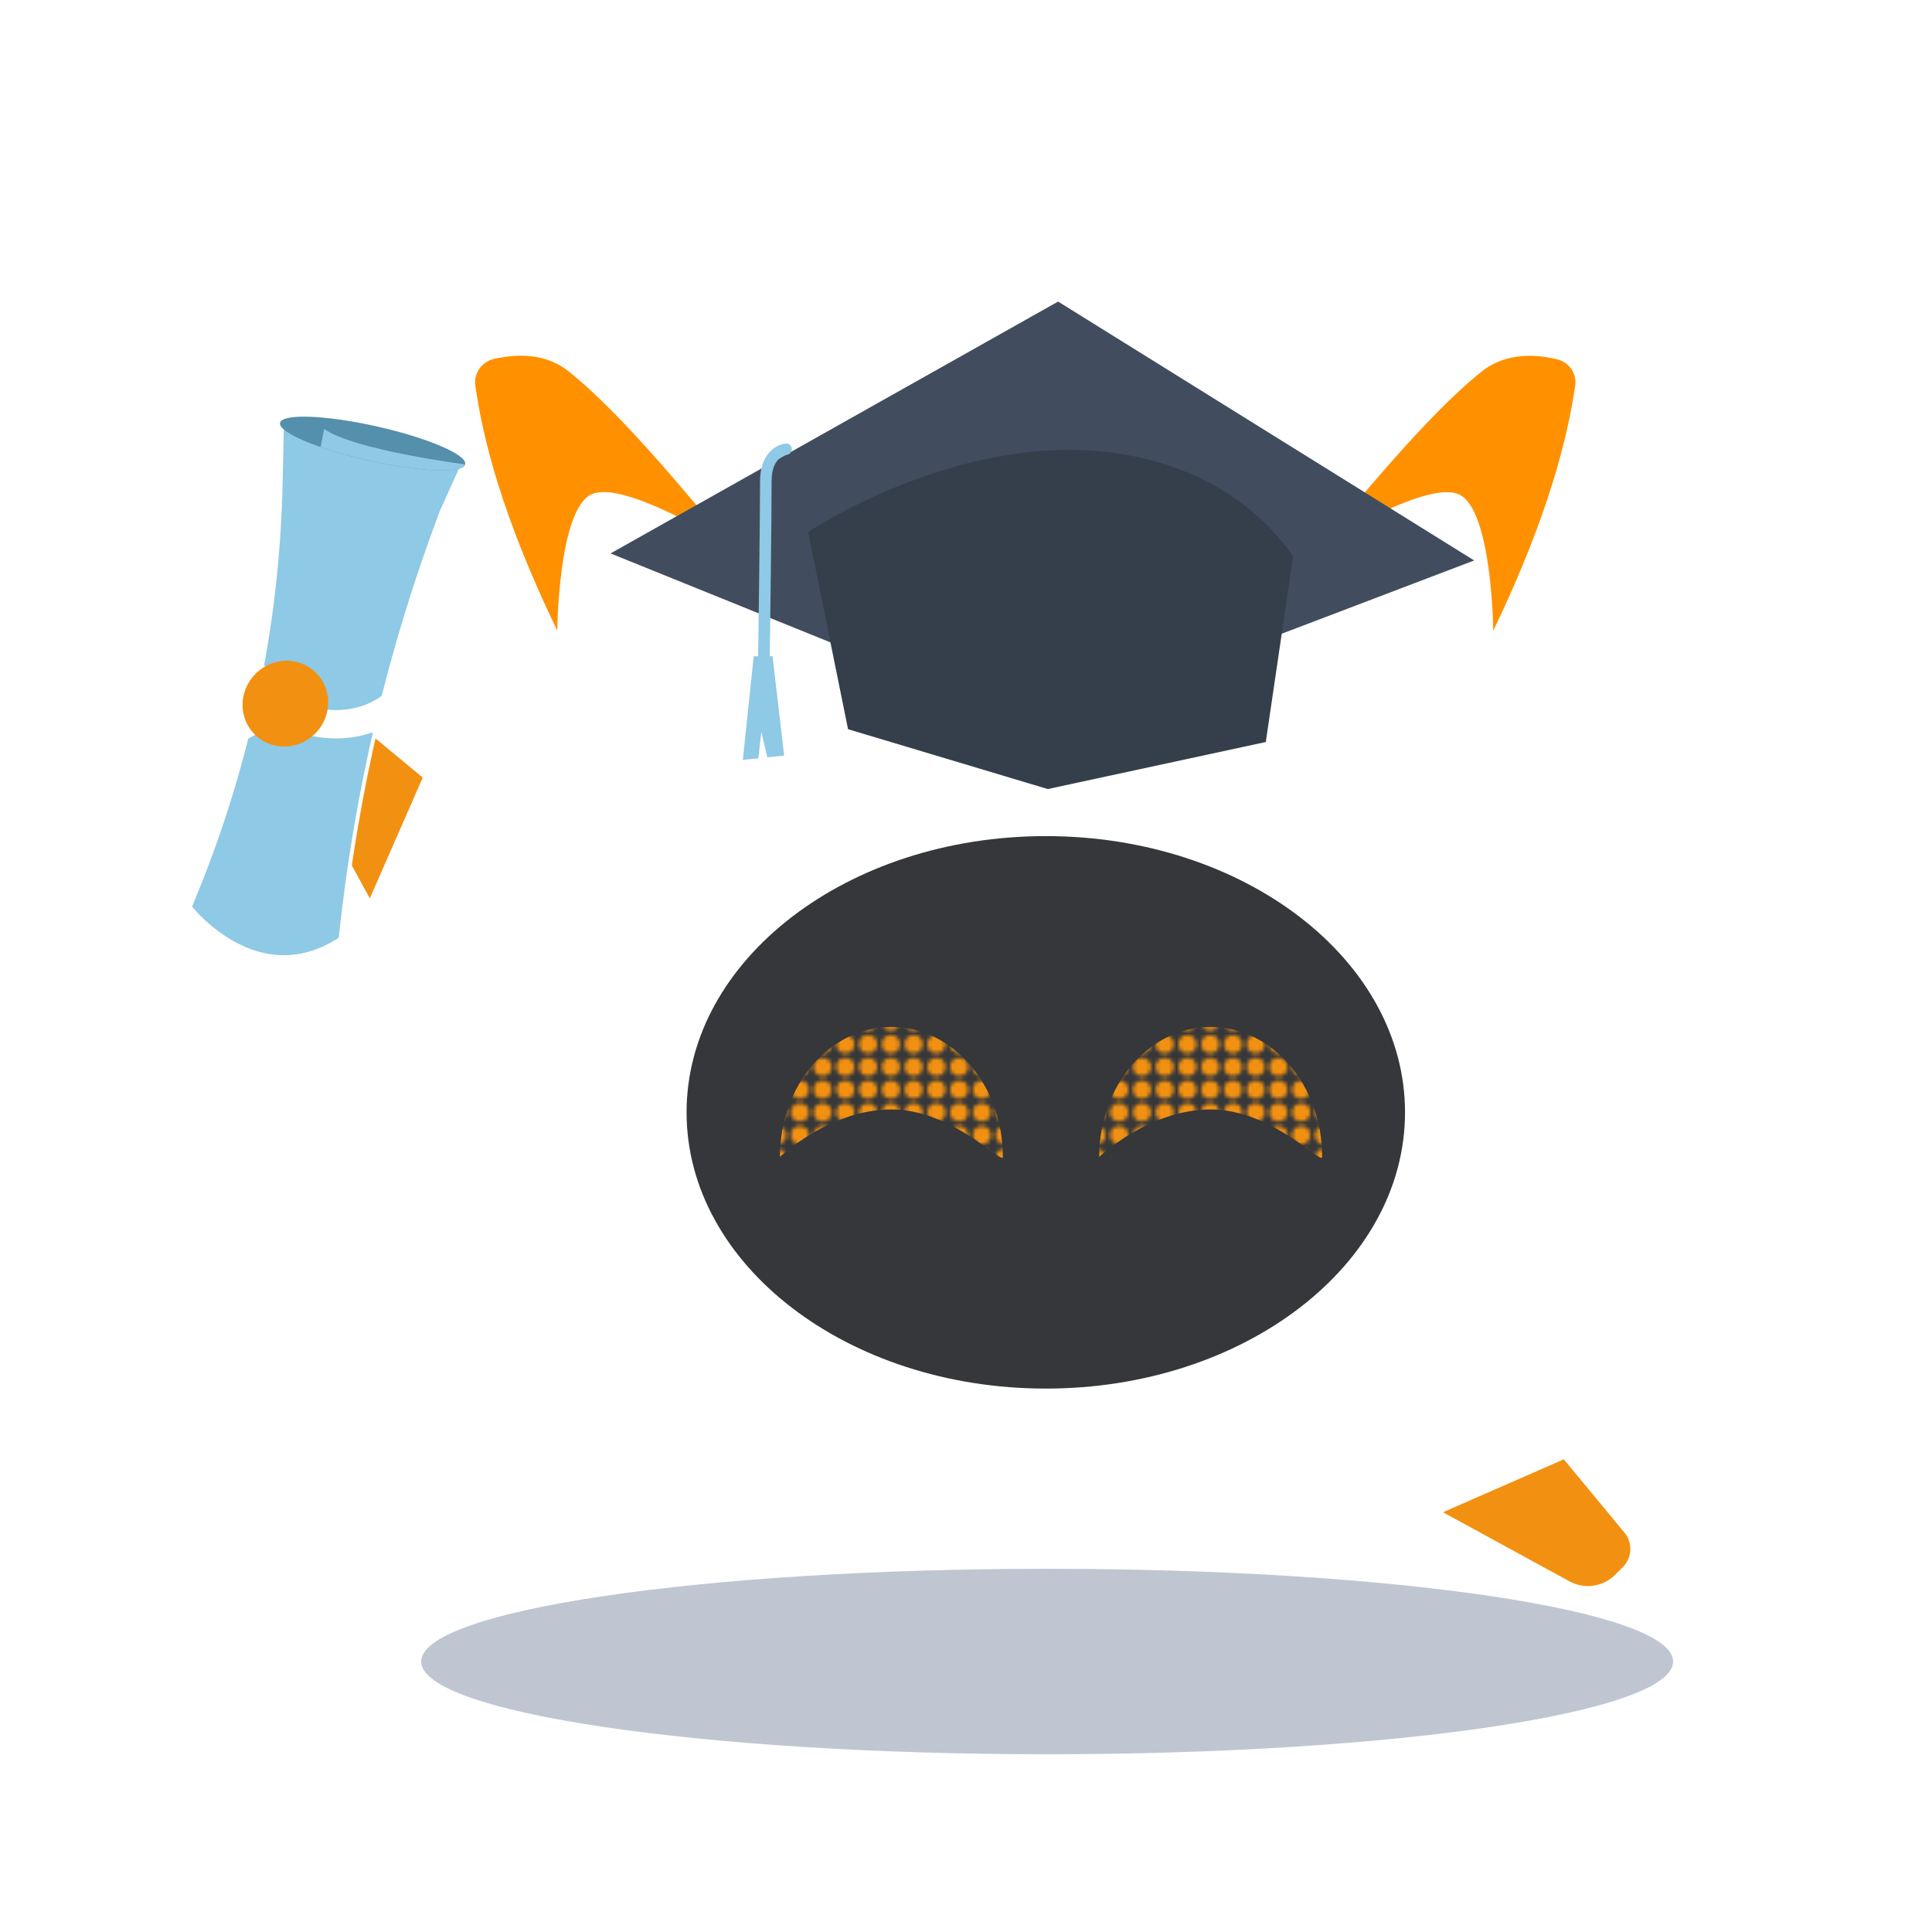 <svg width="500" height="500" viewBox="0 0 500 500" fill="none" xmlns="http://www.w3.org/2000/svg">
<g clip-path="url(#clip0_2831_24437)">
<path d="M271 454C181.53 454 109 443.255 109 430C109 416.745 181.53 406 271 406C360.47 406 433 416.745 433 430C433 443.255 360.47 454 271 454Z" fill="#A4AFBF" fill-opacity="0.7"/>
<g filter="url(#filter0_d_2831_24437)">
<path d="M122.992 96.023C126.511 128.202 159.879 193.058 179.933 223.546L236.344 205.632C206.561 153.116 173.26 117.918 148.923 93.8C143.378 88.326 135.111 86.635 127.839 89.454L127.009 89.786C124.42 90.781 122.693 93.269 122.992 96.023Z" fill="white"/>
<path d="M123.004 95.724C124.93 109.325 129.777 129.263 144.22 159.22C144.22 159.22 144.486 128.036 153.019 123.955C161.552 119.875 189.508 137.623 189.508 137.623C179.58 126.211 161.651 103.619 147.076 92.041C142.195 88.16 135.72 87.364 129.578 88.558L127.951 88.856C124.764 89.553 122.572 92.506 123.004 95.724Z" fill="#FF9100"/>
</g>
<g filter="url(#filter1_d_2831_24437)">
<path d="M407.615 96.023C404.095 128.202 370.727 193.058 350.673 223.546L294.263 205.632C324.045 153.116 357.347 117.918 381.684 93.8C387.229 88.326 395.496 86.635 402.767 89.454L403.597 89.786C406.187 90.781 407.914 93.269 407.615 96.023Z" fill="white"/>
<path d="M407.665 95.722C405.773 108.925 400.792 129.427 386.449 159.251C386.449 159.251 386.183 128.067 377.65 123.986C369.118 119.906 341.128 137.654 341.128 137.654C351.056 126.242 368.985 103.65 383.56 92.073C388.441 88.191 394.916 87.395 401.058 88.589L402.685 88.921C405.905 89.551 408.13 92.504 407.665 95.722Z" fill="#FF9100"/>
</g>
<g filter="url(#filter2_d_2831_24437)">
<g filter="url(#filter3_d_2831_24437)">
<path d="M156.589 279.606C156.589 334.543 207.554 379.063 270.439 379.063C333.324 379.063 384.289 334.543 384.289 279.606C384.289 224.669 333.324 180.148 270.439 180.148C207.554 180.148 156.589 224.669 156.589 279.606Z" fill="white"/>
</g>
</g>
<path d="M270.651 359.365C219.308 359.365 177.686 327.357 177.686 287.874C177.686 248.39 219.308 216.383 270.651 216.383C321.995 216.383 363.617 248.39 363.617 287.874C363.617 327.357 321.995 359.365 270.651 359.365Z" fill="#35373A"/>
<mask id="mask0_2831_24437" style="mask-type:luminance" maskUnits="userSpaceOnUse" x="281" y="262" width="64" height="41">
<ellipse cx="2.355" cy="2.353" rx="2.355" ry="2.353" transform="matrix(-1 0 0 1 339.117 262)" fill="white"/>
<ellipse cx="2.355" cy="2.353" rx="2.355" ry="2.353" transform="matrix(-1 0 0 1 339.117 267.883)" fill="white"/>
<ellipse cx="2.355" cy="2.353" rx="2.355" ry="2.353" transform="matrix(-1 0 0 1 339.117 273.766)" fill="white"/>
<ellipse cx="2.355" cy="2.353" rx="2.355" ry="2.353" transform="matrix(-1 0 0 1 339.117 279.648)" fill="white"/>
<ellipse cx="2.355" cy="2.353" rx="2.355" ry="2.353" transform="matrix(-1 0 0 1 339.117 285.531)" fill="white"/>
<ellipse cx="2.355" cy="2.353" rx="2.355" ry="2.353" transform="matrix(-1 0 0 1 333.227 262)" fill="white"/>
<ellipse cx="2.355" cy="2.353" rx="2.355" ry="2.353" transform="matrix(-1 0 0 1 333.227 267.883)" fill="white"/>
<ellipse cx="2.355" cy="2.353" rx="2.355" ry="2.353" transform="matrix(-1 0 0 1 333.227 273.766)" fill="white"/>
<ellipse cx="2.355" cy="2.353" rx="2.355" ry="2.353" transform="matrix(-1 0 0 1 333.227 279.648)" fill="white"/>
<ellipse cx="2.355" cy="2.353" rx="2.355" ry="2.353" transform="matrix(-1 0 0 1 333.227 285.531)" fill="white"/>
<ellipse cx="2.355" cy="2.353" rx="2.355" ry="2.353" transform="matrix(-1 0 0 1 345 262)" fill="white"/>
<ellipse cx="2.355" cy="2.353" rx="2.355" ry="2.353" transform="matrix(-1 0 0 1 345 267.883)" fill="white"/>
<ellipse cx="2.355" cy="2.353" rx="2.355" ry="2.353" transform="matrix(-1 0 0 1 345 273.766)" fill="white"/>
<ellipse cx="2.355" cy="2.353" rx="2.355" ry="2.353" transform="matrix(-1 0 0 1 345 279.648)" fill="white"/>
<ellipse cx="2.355" cy="2.353" rx="2.355" ry="2.353" transform="matrix(-1 0 0 1 345 285.531)" fill="white"/>
<ellipse cx="2.355" cy="2.353" rx="2.355" ry="2.353" transform="matrix(-1 0 0 1 327.344 262)" fill="white"/>
<ellipse cx="2.355" cy="2.353" rx="2.355" ry="2.353" transform="matrix(-1 0 0 1 327.344 267.883)" fill="white"/>
<ellipse cx="2.355" cy="2.353" rx="2.355" ry="2.353" transform="matrix(-1 0 0 1 327.344 273.766)" fill="white"/>
<ellipse cx="2.355" cy="2.353" rx="2.355" ry="2.353" transform="matrix(-1 0 0 1 327.344 279.648)" fill="white"/>
<ellipse cx="2.355" cy="2.353" rx="2.355" ry="2.353" transform="matrix(-1 0 0 1 327.344 285.531)" fill="white"/>
<ellipse cx="2.355" cy="2.353" rx="2.355" ry="2.353" transform="matrix(-1 0 0 1 315.562 262)" fill="white"/>
<ellipse cx="2.355" cy="2.353" rx="2.355" ry="2.353" transform="matrix(-1 0 0 1 315.562 267.883)" fill="white"/>
<ellipse cx="2.355" cy="2.353" rx="2.355" ry="2.353" transform="matrix(-1 0 0 1 315.562 273.766)" fill="white"/>
<ellipse cx="2.355" cy="2.353" rx="2.355" ry="2.353" transform="matrix(-1 0 0 1 315.562 279.648)" fill="white"/>
<ellipse cx="2.355" cy="2.353" rx="2.355" ry="2.353" transform="matrix(-1 0 0 1 315.562 285.531)" fill="white"/>
<ellipse cx="2.355" cy="2.353" rx="2.355" ry="2.353" transform="matrix(-1 0 0 1 297.906 262)" fill="white"/>
<ellipse cx="2.355" cy="2.353" rx="2.355" ry="2.353" transform="matrix(-1 0 0 1 297.906 267.883)" fill="white"/>
<ellipse cx="2.355" cy="2.353" rx="2.355" ry="2.353" transform="matrix(-1 0 0 1 297.906 273.766)" fill="white"/>
<ellipse cx="2.355" cy="2.353" rx="2.355" ry="2.353" transform="matrix(-1 0 0 1 297.906 279.648)" fill="white"/>
<ellipse cx="2.355" cy="2.353" rx="2.355" ry="2.353" transform="matrix(-1 0 0 1 297.906 285.531)" fill="white"/>
<ellipse cx="2.355" cy="2.353" rx="2.355" ry="2.353" transform="matrix(-1 0 0 1 309.672 262)" fill="white"/>
<ellipse cx="2.355" cy="2.353" rx="2.355" ry="2.353" transform="matrix(-1 0 0 1 309.672 267.883)" fill="white"/>
<ellipse cx="2.355" cy="2.353" rx="2.355" ry="2.353" transform="matrix(-1 0 0 1 309.672 273.766)" fill="white"/>
<ellipse cx="2.355" cy="2.353" rx="2.355" ry="2.353" transform="matrix(-1 0 0 1 309.672 279.648)" fill="white"/>
<ellipse cx="2.355" cy="2.353" rx="2.355" ry="2.353" transform="matrix(-1 0 0 1 309.672 285.531)" fill="white"/>
<ellipse cx="2.355" cy="2.353" rx="2.355" ry="2.353" transform="matrix(-1 0 0 1 292.016 262)" fill="white"/>
<ellipse cx="2.355" cy="2.353" rx="2.355" ry="2.353" transform="matrix(-1 0 0 1 292.016 267.883)" fill="white"/>
<ellipse cx="2.355" cy="2.353" rx="2.355" ry="2.353" transform="matrix(-1 0 0 1 292.016 273.766)" fill="white"/>
<ellipse cx="2.355" cy="2.353" rx="2.355" ry="2.353" transform="matrix(-1 0 0 1 292.016 279.648)" fill="white"/>
<ellipse cx="2.355" cy="2.353" rx="2.355" ry="2.353" transform="matrix(-1 0 0 1 292.016 285.531)" fill="white"/>
<ellipse cx="2.355" cy="2.353" rx="2.355" ry="2.353" transform="matrix(-1 0 0 1 321.453 262)" fill="white"/>
<ellipse cx="2.355" cy="2.353" rx="2.355" ry="2.353" transform="matrix(-1 0 0 1 321.453 267.883)" fill="white"/>
<ellipse cx="2.355" cy="2.353" rx="2.355" ry="2.353" transform="matrix(-1 0 0 1 321.453 273.766)" fill="white"/>
<ellipse cx="2.355" cy="2.353" rx="2.355" ry="2.353" transform="matrix(-1 0 0 1 321.453 279.648)" fill="white"/>
<ellipse cx="2.355" cy="2.353" rx="2.355" ry="2.353" transform="matrix(-1 0 0 1 321.453 285.531)" fill="white"/>
<ellipse cx="2.355" cy="2.353" rx="2.355" ry="2.353" transform="matrix(-1 0 0 1 303.789 262)" fill="white"/>
<ellipse cx="2.355" cy="2.353" rx="2.355" ry="2.353" transform="matrix(-1 0 0 1 303.789 267.883)" fill="white"/>
<ellipse cx="2.355" cy="2.353" rx="2.355" ry="2.353" transform="matrix(-1 0 0 1 303.789 273.766)" fill="white"/>
<ellipse cx="2.355" cy="2.353" rx="2.355" ry="2.353" transform="matrix(-1 0 0 1 303.789 279.648)" fill="white"/>
<ellipse cx="2.355" cy="2.353" rx="2.355" ry="2.353" transform="matrix(-1 0 0 1 303.789 285.531)" fill="white"/>
<ellipse cx="2.355" cy="2.353" rx="2.355" ry="2.353" transform="matrix(-1 0 0 1 286.133 262)" fill="white"/>
<ellipse cx="2.355" cy="2.353" rx="2.355" ry="2.353" transform="matrix(-1 0 0 1 286.133 267.883)" fill="white"/>
<ellipse cx="2.355" cy="2.353" rx="2.355" ry="2.353" transform="matrix(-1 0 0 1 286.133 273.766)" fill="white"/>
<ellipse cx="2.355" cy="2.353" rx="2.355" ry="2.353" transform="matrix(-1 0 0 1 286.133 279.648)" fill="white"/>
<ellipse cx="2.355" cy="2.353" rx="2.355" ry="2.353" transform="matrix(-1 0 0 1 286.133 285.531)" fill="white"/>
<ellipse cx="2.355" cy="2.353" rx="2.355" ry="2.353" transform="matrix(-1 0 0 1 339.117 291.414)" fill="white"/>
<ellipse cx="2.355" cy="2.353" rx="2.355" ry="2.353" transform="matrix(-1 0 0 1 339.117 297.297)" fill="white"/>
<ellipse cx="2.355" cy="2.353" rx="2.355" ry="2.353" transform="matrix(-1 0 0 1 333.227 291.414)" fill="white"/>
<ellipse cx="2.355" cy="2.353" rx="2.355" ry="2.353" transform="matrix(-1 0 0 1 333.227 297.297)" fill="white"/>
<ellipse cx="2.355" cy="2.353" rx="2.355" ry="2.353" transform="matrix(-1 0 0 1 345 291.414)" fill="white"/>
<ellipse cx="2.355" cy="2.353" rx="2.355" ry="2.353" transform="matrix(-1 0 0 1 345 297.297)" fill="white"/>
<ellipse cx="2.355" cy="2.353" rx="2.355" ry="2.353" transform="matrix(-1 0 0 1 327.344 291.414)" fill="white"/>
<ellipse cx="2.355" cy="2.353" rx="2.355" ry="2.353" transform="matrix(-1 0 0 1 327.344 297.297)" fill="white"/>
<ellipse cx="2.355" cy="2.353" rx="2.355" ry="2.353" transform="matrix(-1 0 0 1 315.562 291.414)" fill="white"/>
<ellipse cx="2.355" cy="2.353" rx="2.355" ry="2.353" transform="matrix(-1 0 0 1 315.562 297.297)" fill="white"/>
<ellipse cx="2.355" cy="2.353" rx="2.355" ry="2.353" transform="matrix(-1 0 0 1 297.906 291.414)" fill="white"/>
<ellipse cx="2.355" cy="2.353" rx="2.355" ry="2.353" transform="matrix(-1 0 0 1 297.906 297.297)" fill="white"/>
<ellipse cx="2.355" cy="2.353" rx="2.355" ry="2.353" transform="matrix(-1 0 0 1 309.672 291.414)" fill="white"/>
<ellipse cx="2.355" cy="2.353" rx="2.355" ry="2.353" transform="matrix(-1 0 0 1 309.672 297.297)" fill="white"/>
<ellipse cx="2.355" cy="2.353" rx="2.355" ry="2.353" transform="matrix(-1 0 0 1 292.016 291.414)" fill="white"/>
<ellipse cx="2.355" cy="2.353" rx="2.355" ry="2.353" transform="matrix(-1 0 0 1 292.016 297.297)" fill="white"/>
<ellipse cx="2.355" cy="2.353" rx="2.355" ry="2.353" transform="matrix(-1 0 0 1 321.453 291.414)" fill="white"/>
<ellipse cx="2.355" cy="2.353" rx="2.355" ry="2.353" transform="matrix(-1 0 0 1 321.453 297.297)" fill="white"/>
<ellipse cx="2.355" cy="2.353" rx="2.355" ry="2.353" transform="matrix(-1 0 0 1 303.789 291.414)" fill="white"/>
<ellipse cx="2.355" cy="2.353" rx="2.355" ry="2.353" transform="matrix(-1 0 0 1 303.789 297.297)" fill="white"/>
<ellipse cx="2.355" cy="2.353" rx="2.355" ry="2.353" transform="matrix(-1 0 0 1 286.133 291.414)" fill="white"/>
<ellipse cx="2.355" cy="2.353" rx="2.355" ry="2.353" transform="matrix(-1 0 0 1 286.133 297.297)" fill="white"/>
</mask>
<g mask="url(#mask0_2831_24437)">
<path d="M284.477 299.402C284.477 299.402 297.393 287.125 313.324 287.125C329.256 287.125 342.172 301.698 342.172 299.402C342.172 280.825 329.256 265.766 313.324 265.766C297.393 265.766 284.477 280.825 284.477 299.402Z" fill="#F29111"/>
</g>
<mask id="mask1_2831_24437" style="mask-type:luminance" maskUnits="userSpaceOnUse" x="198" y="262" width="65" height="41">
<ellipse cx="2.355" cy="2.353" rx="2.355" ry="2.353" transform="matrix(-1 0 0 1 256.477 262)" fill="white"/>
<ellipse cx="2.355" cy="2.353" rx="2.355" ry="2.353" transform="matrix(-1 0 0 1 256.477 267.883)" fill="white"/>
<ellipse cx="2.355" cy="2.353" rx="2.355" ry="2.353" transform="matrix(-1 0 0 1 256.477 273.766)" fill="white"/>
<ellipse cx="2.355" cy="2.353" rx="2.355" ry="2.353" transform="matrix(-1 0 0 1 256.477 279.648)" fill="white"/>
<ellipse cx="2.355" cy="2.353" rx="2.355" ry="2.353" transform="matrix(-1 0 0 1 256.477 285.531)" fill="white"/>
<ellipse cx="2.355" cy="2.353" rx="2.355" ry="2.353" transform="matrix(-1 0 0 1 250.586 262)" fill="white"/>
<ellipse cx="2.355" cy="2.353" rx="2.355" ry="2.353" transform="matrix(-1 0 0 1 250.586 267.883)" fill="white"/>
<ellipse cx="2.355" cy="2.353" rx="2.355" ry="2.353" transform="matrix(-1 0 0 1 250.586 273.766)" fill="white"/>
<ellipse cx="2.355" cy="2.353" rx="2.355" ry="2.353" transform="matrix(-1 0 0 1 250.586 279.648)" fill="white"/>
<ellipse cx="2.355" cy="2.353" rx="2.355" ry="2.353" transform="matrix(-1 0 0 1 250.586 285.531)" fill="white"/>
<ellipse cx="2.355" cy="2.353" rx="2.355" ry="2.353" transform="matrix(-1 0 0 1 262.359 262)" fill="white"/>
<ellipse cx="2.355" cy="2.353" rx="2.355" ry="2.353" transform="matrix(-1 0 0 1 262.359 267.883)" fill="white"/>
<ellipse cx="2.355" cy="2.353" rx="2.355" ry="2.353" transform="matrix(-1 0 0 1 262.359 273.766)" fill="white"/>
<ellipse cx="2.355" cy="2.353" rx="2.355" ry="2.353" transform="matrix(-1 0 0 1 262.359 279.648)" fill="white"/>
<ellipse cx="2.355" cy="2.353" rx="2.355" ry="2.353" transform="matrix(-1 0 0 1 262.359 285.531)" fill="white"/>
<ellipse cx="2.355" cy="2.353" rx="2.355" ry="2.353" transform="matrix(-1 0 0 1 244.703 262)" fill="white"/>
<ellipse cx="2.355" cy="2.353" rx="2.355" ry="2.353" transform="matrix(-1 0 0 1 244.703 267.883)" fill="white"/>
<ellipse cx="2.355" cy="2.353" rx="2.355" ry="2.353" transform="matrix(-1 0 0 1 244.703 273.766)" fill="white"/>
<ellipse cx="2.355" cy="2.353" rx="2.355" ry="2.353" transform="matrix(-1 0 0 1 244.703 279.648)" fill="white"/>
<ellipse cx="2.355" cy="2.353" rx="2.355" ry="2.353" transform="matrix(-1 0 0 1 244.703 285.531)" fill="white"/>
<ellipse cx="2.355" cy="2.353" rx="2.355" ry="2.353" transform="matrix(-1 0 0 1 232.922 262)" fill="white"/>
<ellipse cx="2.355" cy="2.353" rx="2.355" ry="2.353" transform="matrix(-1 0 0 1 232.922 267.883)" fill="white"/>
<ellipse cx="2.355" cy="2.353" rx="2.355" ry="2.353" transform="matrix(-1 0 0 1 232.922 273.766)" fill="white"/>
<ellipse cx="2.355" cy="2.353" rx="2.355" ry="2.353" transform="matrix(-1 0 0 1 232.922 279.648)" fill="white"/>
<ellipse cx="2.355" cy="2.353" rx="2.355" ry="2.353" transform="matrix(-1 0 0 1 232.922 285.531)" fill="white"/>
<ellipse cx="2.355" cy="2.353" rx="2.355" ry="2.353" transform="matrix(-1 0 0 1 215.266 262)" fill="white"/>
<ellipse cx="2.355" cy="2.353" rx="2.355" ry="2.353" transform="matrix(-1 0 0 1 215.266 267.883)" fill="white"/>
<ellipse cx="2.355" cy="2.353" rx="2.355" ry="2.353" transform="matrix(-1 0 0 1 215.266 273.766)" fill="white"/>
<ellipse cx="2.355" cy="2.353" rx="2.355" ry="2.353" transform="matrix(-1 0 0 1 215.266 279.648)" fill="white"/>
<ellipse cx="2.355" cy="2.353" rx="2.355" ry="2.353" transform="matrix(-1 0 0 1 215.266 285.531)" fill="white"/>
<ellipse cx="2.355" cy="2.353" rx="2.355" ry="2.353" transform="matrix(-1 0 0 1 227.031 262)" fill="white"/>
<ellipse cx="2.355" cy="2.353" rx="2.355" ry="2.353" transform="matrix(-1 0 0 1 227.031 267.883)" fill="white"/>
<ellipse cx="2.355" cy="2.353" rx="2.355" ry="2.353" transform="matrix(-1 0 0 1 227.031 273.766)" fill="white"/>
<ellipse cx="2.355" cy="2.353" rx="2.355" ry="2.353" transform="matrix(-1 0 0 1 227.031 279.648)" fill="white"/>
<ellipse cx="2.355" cy="2.353" rx="2.355" ry="2.353" transform="matrix(-1 0 0 1 227.031 285.531)" fill="white"/>
<ellipse cx="2.355" cy="2.353" rx="2.355" ry="2.353" transform="matrix(-1 0 0 1 209.375 262)" fill="white"/>
<ellipse cx="2.355" cy="2.353" rx="2.355" ry="2.353" transform="matrix(-1 0 0 1 209.375 267.883)" fill="white"/>
<ellipse cx="2.355" cy="2.353" rx="2.355" ry="2.353" transform="matrix(-1 0 0 1 209.375 273.766)" fill="white"/>
<ellipse cx="2.355" cy="2.353" rx="2.355" ry="2.353" transform="matrix(-1 0 0 1 209.375 279.648)" fill="white"/>
<ellipse cx="2.355" cy="2.353" rx="2.355" ry="2.353" transform="matrix(-1 0 0 1 209.375 285.531)" fill="white"/>
<ellipse cx="2.355" cy="2.353" rx="2.355" ry="2.353" transform="matrix(-1 0 0 1 238.812 262)" fill="white"/>
<ellipse cx="2.355" cy="2.353" rx="2.355" ry="2.353" transform="matrix(-1 0 0 1 238.812 267.883)" fill="white"/>
<ellipse cx="2.355" cy="2.353" rx="2.355" ry="2.353" transform="matrix(-1 0 0 1 238.812 273.766)" fill="white"/>
<ellipse cx="2.355" cy="2.353" rx="2.355" ry="2.353" transform="matrix(-1 0 0 1 238.812 279.648)" fill="white"/>
<ellipse cx="2.355" cy="2.353" rx="2.355" ry="2.353" transform="matrix(-1 0 0 1 238.812 285.531)" fill="white"/>
<ellipse cx="2.355" cy="2.353" rx="2.355" ry="2.353" transform="matrix(-1 0 0 1 221.148 262)" fill="white"/>
<ellipse cx="2.355" cy="2.353" rx="2.355" ry="2.353" transform="matrix(-1 0 0 1 221.148 267.883)" fill="white"/>
<ellipse cx="2.355" cy="2.353" rx="2.355" ry="2.353" transform="matrix(-1 0 0 1 221.148 273.766)" fill="white"/>
<ellipse cx="2.355" cy="2.353" rx="2.355" ry="2.353" transform="matrix(-1 0 0 1 221.148 279.648)" fill="white"/>
<ellipse cx="2.355" cy="2.353" rx="2.355" ry="2.353" transform="matrix(-1 0 0 1 221.148 285.531)" fill="white"/>
<ellipse cx="2.355" cy="2.353" rx="2.355" ry="2.353" transform="matrix(-1 0 0 1 203.492 262)" fill="white"/>
<ellipse cx="2.355" cy="2.353" rx="2.355" ry="2.353" transform="matrix(-1 0 0 1 203.492 267.883)" fill="white"/>
<ellipse cx="2.355" cy="2.353" rx="2.355" ry="2.353" transform="matrix(-1 0 0 1 203.492 273.766)" fill="white"/>
<ellipse cx="2.355" cy="2.353" rx="2.355" ry="2.353" transform="matrix(-1 0 0 1 203.492 279.648)" fill="white"/>
<ellipse cx="2.355" cy="2.353" rx="2.355" ry="2.353" transform="matrix(-1 0 0 1 203.492 285.531)" fill="white"/>
<ellipse cx="2.355" cy="2.353" rx="2.355" ry="2.353" transform="matrix(-1 0 0 1 256.477 291.414)" fill="white"/>
<ellipse cx="2.355" cy="2.353" rx="2.355" ry="2.353" transform="matrix(-1 0 0 1 256.477 297.297)" fill="white"/>
<ellipse cx="2.355" cy="2.353" rx="2.355" ry="2.353" transform="matrix(-1 0 0 1 250.586 291.414)" fill="white"/>
<ellipse cx="2.355" cy="2.353" rx="2.355" ry="2.353" transform="matrix(-1 0 0 1 250.586 297.297)" fill="white"/>
<ellipse cx="2.355" cy="2.353" rx="2.355" ry="2.353" transform="matrix(-1 0 0 1 262.359 291.414)" fill="white"/>
<ellipse cx="2.355" cy="2.353" rx="2.355" ry="2.353" transform="matrix(-1 0 0 1 262.359 297.297)" fill="white"/>
<ellipse cx="2.355" cy="2.353" rx="2.355" ry="2.353" transform="matrix(-1 0 0 1 244.703 291.414)" fill="white"/>
<ellipse cx="2.355" cy="2.353" rx="2.355" ry="2.353" transform="matrix(-1 0 0 1 244.703 297.297)" fill="white"/>
<ellipse cx="2.355" cy="2.353" rx="2.355" ry="2.353" transform="matrix(-1 0 0 1 232.922 291.414)" fill="white"/>
<ellipse cx="2.355" cy="2.353" rx="2.355" ry="2.353" transform="matrix(-1 0 0 1 232.922 297.297)" fill="white"/>
<ellipse cx="2.355" cy="2.353" rx="2.355" ry="2.353" transform="matrix(-1 0 0 1 215.266 291.414)" fill="white"/>
<ellipse cx="2.355" cy="2.353" rx="2.355" ry="2.353" transform="matrix(-1 0 0 1 215.266 297.297)" fill="white"/>
<ellipse cx="2.355" cy="2.353" rx="2.355" ry="2.353" transform="matrix(-1 0 0 1 227.031 291.414)" fill="white"/>
<ellipse cx="2.355" cy="2.353" rx="2.355" ry="2.353" transform="matrix(-1 0 0 1 227.031 297.297)" fill="white"/>
<ellipse cx="2.355" cy="2.353" rx="2.355" ry="2.353" transform="matrix(-1 0 0 1 209.375 291.414)" fill="white"/>
<ellipse cx="2.355" cy="2.353" rx="2.355" ry="2.353" transform="matrix(-1 0 0 1 209.375 297.297)" fill="white"/>
<ellipse cx="2.355" cy="2.353" rx="2.355" ry="2.353" transform="matrix(-1 0 0 1 238.812 291.414)" fill="white"/>
<ellipse cx="2.355" cy="2.353" rx="2.355" ry="2.353" transform="matrix(-1 0 0 1 238.812 297.297)" fill="white"/>
<ellipse cx="2.355" cy="2.353" rx="2.355" ry="2.353" transform="matrix(-1 0 0 1 221.148 291.414)" fill="white"/>
<ellipse cx="2.355" cy="2.353" rx="2.355" ry="2.353" transform="matrix(-1 0 0 1 221.148 297.297)" fill="white"/>
<ellipse cx="2.355" cy="2.353" rx="2.355" ry="2.353" transform="matrix(-1 0 0 1 203.492 291.414)" fill="white"/>
<ellipse cx="2.355" cy="2.353" rx="2.355" ry="2.353" transform="matrix(-1 0 0 1 203.492 297.297)" fill="white"/>
</mask>
<g mask="url(#mask1_2831_24437)">
<path d="M201.844 299.402C201.844 299.402 214.76 287.125 230.692 287.125C246.624 287.125 259.539 301.698 259.539 299.402C259.539 280.825 246.624 265.766 230.692 265.766C214.76 265.766 201.844 280.825 201.844 299.402Z" fill="#F29111"/>
</g>
<g filter="url(#filter4_d_2831_24437)">
<path d="M113.486 254.862L129.41 250.878C131.334 250.413 132.926 249.085 133.789 247.292L140.357 233.48C141.651 230.725 140.955 227.438 138.599 225.512L90.363 185.57C87.743 183.378 83.861 183.578 81.439 186.001L79.482 187.96C76.364 191.081 75.667 195.896 77.79 199.78L106.022 251.642C107.481 254.232 110.533 255.593 113.486 254.862Z" fill="white"/>
<path d="M77.824 199.767L95.705 232.504L109.406 201.228L90.43 185.523C87.81 183.332 83.928 183.531 81.507 185.955L79.516 187.947C76.398 191.068 75.701 195.882 77.824 199.767Z" fill="#F29111"/>
<path d="M351.122 373.588L355.106 357.664C355.571 355.74 356.899 354.148 358.692 353.285L372.504 346.717C375.26 345.423 378.547 346.12 380.472 348.475L420.415 396.711C422.606 399.332 422.407 403.213 419.983 405.635L418.024 407.592C414.903 410.711 410.089 411.407 406.204 409.284L354.342 381.052C351.719 379.56 350.358 376.508 351.122 373.588Z" fill="white"/>
<path d="M406.171 409.25L373.434 391.369L404.71 377.668L420.415 396.644C422.606 399.265 422.407 403.146 419.983 405.568L417.991 407.558C414.87 410.677 410.056 411.373 406.171 409.25Z" fill="#F29111"/>
</g>
<path d="M114.372 132.206L114.36 132.236C100.762 168.231 92.205 204.605 88.124 242.991C77.277 250.115 67.547 248.039 60.476 244.154C56.912 242.195 54.027 239.776 52.032 237.844C51.035 236.879 50.263 236.037 49.741 235.437C49.48 235.138 49.281 234.899 49.149 234.736C49.142 234.728 49.136 234.719 49.13 234.711L50.535 231.281C64.384 197.499 71.879 161.448 72.649 124.936L72.963 110.135L119.669 120.54L114.372 132.206Z" fill="#8EC9E6" stroke="white"/>
<path d="M381.516 145.047L273.839 78.043L158.01 143.225L268.686 188.003L381.516 145.047Z" fill="#414D5E"/>
<path d="M334.665 143.956L327.587 192.031L271.162 204.207L219.471 188.717L209.132 137.683C209.132 137.683 238.511 117.96 272.772 116.489C294.194 115.566 319.394 122.289 334.721 143.977L334.665 143.956Z" fill="#353F4C"/>
<path d="M197.744 171.629C198.533 171.642 199.198 170.972 199.211 170.184C199.225 169.808 199.725 132.261 199.691 124.536C199.661 118.145 203.568 117.717 203.606 117.699C204.398 117.618 205.008 116.928 204.909 116.097C204.81 115.266 204.138 114.695 203.307 114.793C201.006 115.004 196.705 117.315 196.703 124.55C196.72 132.237 196.22 169.784 196.205 170.159C196.193 170.948 196.862 171.613 197.668 171.664L197.744 171.629Z" fill="#8EC9E6"/>
<path d="M197.035 189.414L196.258 196.261L192.24 196.648L195.061 169.848L199.93 169.814L202.939 195.547L198.58 195.996L197.035 189.414Z" fill="#8EC9E6"/>
<path d="M120.387 120.149C119.84 122.595 108.691 122.169 95.493 119.205C82.294 116.241 71.935 111.876 72.482 109.431C73.028 106.986 84.281 107.382 97.485 110.352C110.683 113.316 120.939 117.71 120.387 120.149Z" fill="#548FAC"/>
<path d="M120.372 120.234L120.38 120.183C120.38 120.183 91.493 116.476 83.892 111.003L82.961 115.691C86.556 116.936 90.856 118.157 95.51 119.205C108.557 122.135 119.597 122.584 120.384 120.234L120.372 120.234Z" fill="#8EC9E6"/>
<path d="M100.085 179.017C97.72 181.234 86.545 189.766 66.517 176.515C66.011 179.053 65.472 181.589 64.899 184.113C78.062 192.055 88.127 191.842 94.391 190.146C95.385 189.879 96.67 189.476 97.623 189.116C98.404 185.738 99.225 182.369 100.079 179.012L100.085 179.017Z" fill="white"/>
<path d="M70.985 175.267L48.758 149.137L49.15 159.789L39.375 162.15L67.372 180.516L70.985 175.267Z" fill="white"/>
<path d="M67.209 182.952L43.334 188.281L51.518 192.406L48.77 199.386L69.104 188.555L67.209 182.952Z" fill="white"/>
<path d="M66.105 190.264C61.731 186.111 61.654 179.084 65.933 174.575C70.212 170.065 77.231 169.778 81.609 173.937C85.982 178.09 86.059 185.117 81.781 189.626C77.502 194.136 70.483 194.423 66.105 190.264Z" fill="#F29111"/>
</g>
<defs>
<filter id="filter0_d_2831_24437" x="118.949" y="88.047" width="121.395" height="143.499" filterUnits="userSpaceOnUse" color-interpolation-filters="sRGB">
<feFlood flood-opacity="0" result="BackgroundImageFix"/>
<feColorMatrix in="SourceAlpha" type="matrix" values="0 0 0 0 0 0 0 0 0 0 0 0 0 0 0 0 0 0 127 0" result="hardAlpha"/>
<feOffset dy="4"/>
<feGaussianBlur stdDeviation="2"/>
<feComposite in2="hardAlpha" operator="out"/>
<feColorMatrix type="matrix" values="0 0 0 0 0 0 0 0 0 0 0 0 0 0 0 0 0 0 0.25 0"/>
<feBlend mode="normal" in2="BackgroundImageFix" result="effect1_dropShadow_2831_24437"/>
<feBlend mode="normal" in="SourceGraphic" in2="effect1_dropShadow_2831_24437" result="shape"/>
</filter>
<filter id="filter1_d_2831_24437" x="290.262" y="88.078" width="121.465" height="143.468" filterUnits="userSpaceOnUse" color-interpolation-filters="sRGB">
<feFlood flood-opacity="0" result="BackgroundImageFix"/>
<feColorMatrix in="SourceAlpha" type="matrix" values="0 0 0 0 0 0 0 0 0 0 0 0 0 0 0 0 0 0 127 0" result="hardAlpha"/>
<feOffset dy="4"/>
<feGaussianBlur stdDeviation="2"/>
<feComposite in2="hardAlpha" operator="out"/>
<feColorMatrix type="matrix" values="0 0 0 0 0 0 0 0 0 0 0 0 0 0 0 0 0 0 0.25 0"/>
<feBlend mode="normal" in2="BackgroundImageFix" result="effect1_dropShadow_2831_24437"/>
<feBlend mode="normal" in="SourceGraphic" in2="effect1_dropShadow_2831_24437" result="shape"/>
</filter>
<filter id="filter2_d_2831_24437" x="148.59" y="172.148" width="243.699" height="214.914" filterUnits="userSpaceOnUse" color-interpolation-filters="sRGB">
<feFlood flood-opacity="0" result="BackgroundImageFix"/>
<feColorMatrix in="SourceAlpha" type="matrix" values="0 0 0 0 0 0 0 0 0 0 0 0 0 0 0 0 0 0 127 0" result="hardAlpha"/>
<feOffset/>
<feGaussianBlur stdDeviation="4"/>
<feComposite in2="hardAlpha" operator="out"/>
<feColorMatrix type="matrix" values="0 0 0 0 0 0 0 0 0 0 0 0 0 0 0 0 0 0 0.25 0"/>
<feBlend mode="normal" in2="BackgroundImageFix" result="effect1_dropShadow_2831_24437"/>
<feBlend mode="normal" in="SourceGraphic" in2="effect1_dropShadow_2831_24437" result="shape"/>
</filter>
<filter id="filter3_d_2831_24437" x="155.59" y="178.148" width="229.699" height="200.914" filterUnits="userSpaceOnUse" color-interpolation-filters="sRGB">
<feFlood flood-opacity="0" result="BackgroundImageFix"/>
<feColorMatrix in="SourceAlpha" type="matrix" values="0 0 0 0 0 0 0 0 0 0 0 0 0 0 0 0 0 0 127 0" result="hardAlpha"/>
<feOffset dy="-1"/>
<feGaussianBlur stdDeviation="0.5"/>
<feComposite in2="hardAlpha" operator="out"/>
<feColorMatrix type="matrix" values="0 0 0 0 0 0 0 0 0 0 0 0 0 0 0 0 0 0 0.1 0"/>
<feBlend mode="normal" in2="BackgroundImageFix" result="effect1_dropShadow_2831_24437"/>
<feBlend mode="normal" in="SourceGraphic" in2="effect1_dropShadow_2831_24437" result="shape"/>
</filter>
<filter id="filter4_d_2831_24437" x="68.57" y="176" width="361.367" height="242.505" filterUnits="userSpaceOnUse" color-interpolation-filters="sRGB">
<feFlood flood-opacity="0" result="BackgroundImageFix"/>
<feColorMatrix in="SourceAlpha" type="matrix" values="0 0 0 0 0 0 0 0 0 0 0 0 0 0 0 0 0 0 127 0" result="hardAlpha"/>
<feOffset/>
<feGaussianBlur stdDeviation="4"/>
<feComposite in2="hardAlpha" operator="out"/>
<feColorMatrix type="matrix" values="0 0 0 0 0 0 0 0 0 0 0 0 0 0 0 0 0 0 0.25 0"/>
<feBlend mode="normal" in2="BackgroundImageFix" result="effect1_dropShadow_2831_24437"/>
<feBlend mode="normal" in="SourceGraphic" in2="effect1_dropShadow_2831_24437" result="shape"/>
</filter>
<clipPath id="clip0_2831_24437">
<rect width="500" height="500" fill="white" transform="matrix(-1 0 0 1 500 0)"/>
</clipPath>
</defs>
</svg>
